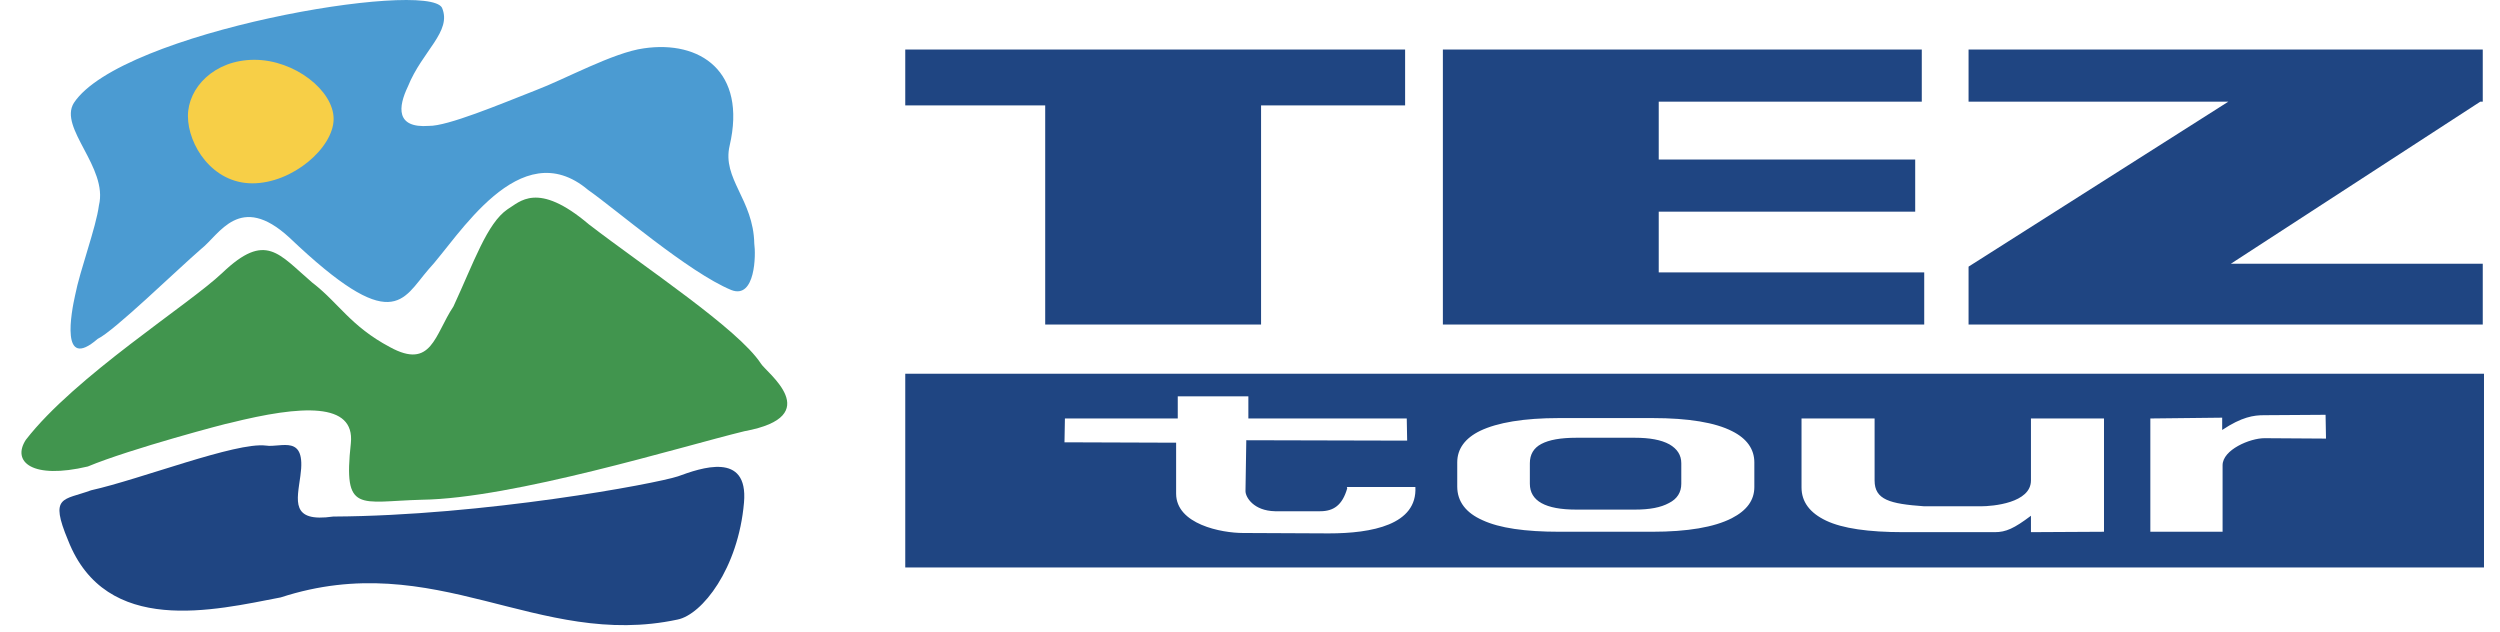 <svg width="87" height="22" viewBox="0 0 87 22" fill="none" xmlns="http://www.w3.org/2000/svg">
<path fill-rule="evenodd" clip-rule="evenodd" d="M68.506 1.724H86.4V3.481V3.538H86.314L77.632 9.179H86.4V11.293H68.506V9.279L77.546 3.538H68.506V1.724ZM51.626 1.724H57.724H66.878V3.538H57.724V5.552H66.649V7.365H57.724V9.479H66.963V11.293H57.724H51.711H50.212V1.724H51.626ZM31.503 1.724H48.898V3.667H43.885V11.293H36.373V3.667H31.503V1.724Z" fill="#1F4582"/>
<path fill-rule="evenodd" clip-rule="evenodd" d="M31.503 13.007H86.443V19.747H31.503V13.007ZM77.36 18.505H74.832V14.563L77.332 14.535V14.963C78.017 14.506 78.431 14.449 78.788 14.449L80.93 14.435L80.945 15.263L78.802 15.249C78.303 15.249 77.346 15.649 77.346 16.191V18.505H77.36ZM69.42 18.519H66.235C65.021 18.519 64.121 18.39 63.55 18.119C62.979 17.848 62.693 17.462 62.693 16.962V14.563H65.236V16.72C65.236 17.391 65.764 17.534 66.963 17.619H68.934C69.348 17.619 70.677 17.505 70.677 16.72V14.563H73.219V18.505L70.677 18.519V17.948C70.091 18.39 69.805 18.519 69.42 18.519ZM50.712 16.091C50.712 15.62 50.983 15.249 51.511 14.992C52.111 14.706 53.025 14.549 54.253 14.549H57.509C58.766 14.549 59.694 14.706 60.28 15.006C60.794 15.263 61.051 15.634 61.051 16.091V16.948C61.051 17.405 60.794 17.762 60.266 18.034C59.652 18.348 58.723 18.505 57.495 18.505H54.268C53.068 18.505 52.182 18.376 51.597 18.105C51.011 17.848 50.712 17.448 50.712 16.934V16.505V16.091ZM43.343 17.091L43.371 15.32L48.969 15.334L48.955 14.563H43.443V13.792H40.986V14.563H37.059L37.044 15.392L40.929 15.406V17.177C40.929 18.248 42.514 18.548 43.257 18.548L46.242 18.562C47.741 18.562 49.326 18.262 49.255 16.948H46.87L46.884 16.991C46.713 17.591 46.399 17.791 45.942 17.791H44.371C43.628 17.776 43.343 17.305 43.343 17.091ZM53.239 16.834C53.239 17.434 53.782 17.734 54.853 17.734H56.895C57.409 17.734 57.795 17.662 58.081 17.505C58.366 17.362 58.509 17.134 58.509 16.834V16.12C58.509 15.834 58.366 15.62 58.095 15.463C57.809 15.306 57.409 15.234 56.895 15.234H54.853C54.31 15.234 53.91 15.306 53.639 15.449C53.368 15.591 53.239 15.82 53.239 16.12V16.834Z" fill="#1F4582"/>
<path fill-rule="evenodd" clip-rule="evenodd" d="M2.571 3.581C4.213 1.096 14.852 -0.703 15.381 0.268C15.738 1.096 14.695 1.767 14.195 3.01C13.853 3.724 13.767 4.466 14.924 4.381C15.566 4.395 17.38 3.638 18.651 3.138C19.637 2.767 21.35 1.824 22.407 1.682C24.363 1.396 25.992 2.481 25.392 5.066C25.12 6.223 26.22 6.937 26.249 8.479C26.306 8.851 26.291 10.422 25.449 10.093C23.964 9.479 21.407 7.266 20.465 6.609C18.08 4.595 15.938 8.28 14.909 9.379C13.995 10.436 13.681 11.707 10.068 8.265C8.34 6.68 7.64 8.165 6.998 8.665C6.141 9.408 3.97 11.521 3.399 11.793C2.085 12.935 2.485 10.85 2.613 10.279C2.785 9.393 3.342 7.923 3.442 7.151C3.77 5.823 2.028 4.452 2.571 3.581Z" fill="#4B9BD2"/>
<path fill-rule="evenodd" clip-rule="evenodd" d="M8.854 2.081C10.253 2.081 11.61 3.153 11.61 4.138C11.61 5.138 10.182 6.38 8.782 6.38C7.383 6.38 6.54 5.038 6.54 4.038C6.54 3.053 7.454 2.081 8.854 2.081Z" fill="#F7CF47"/>
<path fill-rule="evenodd" clip-rule="evenodd" d="M0.899 15.306C2.613 13.092 6.569 10.607 7.74 9.493C9.254 8.051 9.697 8.836 10.868 9.836C11.782 10.536 12.196 11.35 13.567 12.078C15.024 12.878 15.123 11.65 15.78 10.664C16.494 9.122 16.951 7.765 17.666 7.28C18.08 7.037 18.694 6.28 20.493 7.808C22.464 9.322 25.692 11.45 26.477 12.649C26.648 12.949 28.776 14.477 25.906 15.006C23.678 15.549 17.851 17.348 14.681 17.391C12.496 17.448 11.939 17.891 12.21 15.42C12.353 13.992 10.511 14.092 7.997 14.72C7.983 14.706 4.527 15.62 3.056 16.234C1.128 16.691 0.4 16.077 0.899 15.306Z" fill="#41954E"/>
<path fill-rule="evenodd" clip-rule="evenodd" d="M2.37 18.805C1.713 17.234 2.199 17.419 3.17 17.062C4.898 16.677 8.211 15.377 9.253 15.506C9.782 15.591 10.667 15.077 10.453 16.562C10.339 17.419 10.096 18.191 11.595 17.976C16.851 17.948 22.82 16.834 23.592 16.577C24.377 16.291 26.048 15.691 25.891 17.491C25.691 19.79 24.434 21.39 23.577 21.561C18.707 22.603 15.166 19.033 9.768 20.79C7.468 21.232 3.684 22.161 2.37 18.805Z" fill="#1F4582"/>
</svg>
